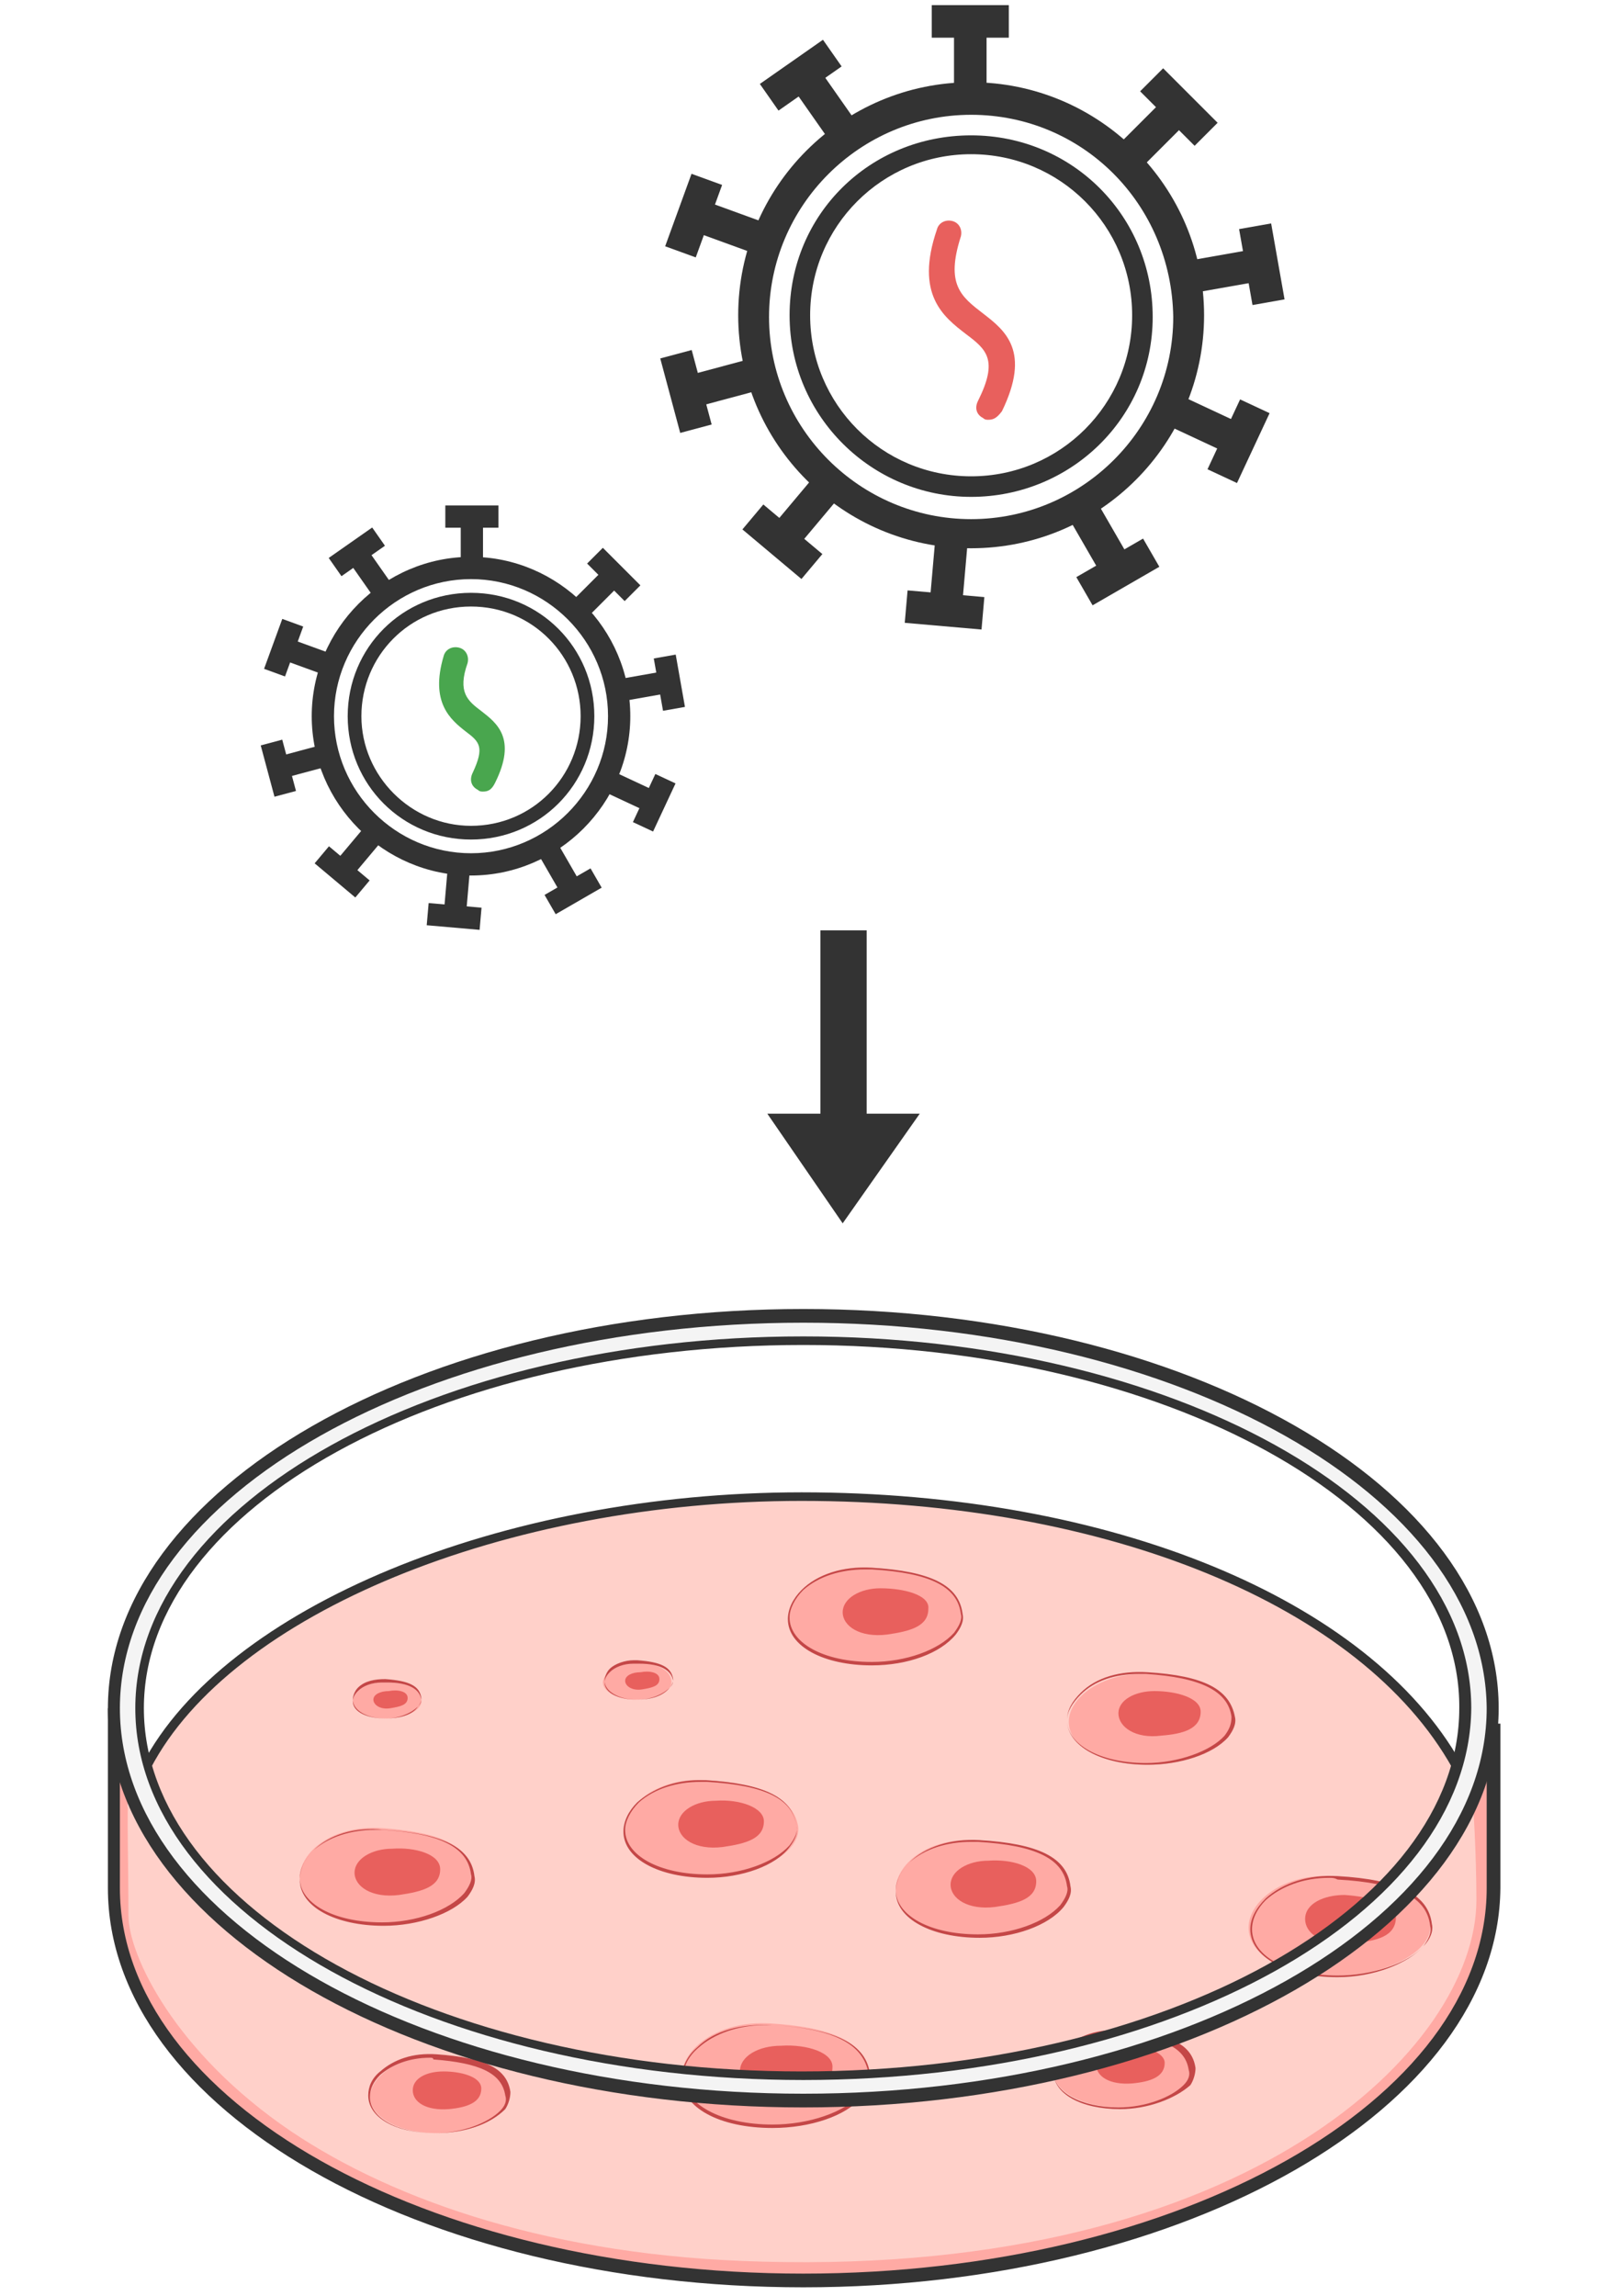 <?xml version="1.0" encoding="utf-8"?>
<!-- Generator: Adobe Illustrator 26.0.0, SVG Export Plug-In . SVG Version: 6.00 Build 0)  -->
<svg version="1.1" id="图层_1" xmlns="http://www.w3.org/2000/svg" xmlns:xlink="http://www.w3.org/1999/xlink" x="0px" y="0px"
	 viewBox="0 0 94 134" style="enable-background:new 0 0 94 134;" xml:space="preserve">
<style type="text/css">
	.st0{fill:#202020;}
	.st1{fill:#D01027;}
	.st2{fill:#E7596A;}
	.st3{fill:#F4A7B1;}
	.st4{fill:#333333;}
	.st5{fill:#E8605D;}
	.st6{fill:#49A64E;}
	.st7{opacity:0.22;fill:#FF290D;}
	.st8{fill:#FFAAA4;}
	.st9{fill:#C44747;}
	.st10{fill:#F4F4F4;}
	.st11{fill:#FFFFFF;}
	.st12{fill:#231815;}
	.st13{fill:#EEEEEE;}
	.st14{fill:#808A96;}
	.st15{fill:#A8C3D3;}
</style>
<g>
	<g>
		<path class="st4" d="M56.7,32c-7.5,0-13.6-6.1-13.6-13.6S49.2,4.8,56.7,4.8s13.6,6.1,13.6,13.6S64.2,32,56.7,32z M56.7,6.7
			c-6.5,0-11.8,5.3-11.8,11.8c0,6.5,5.3,11.8,11.8,11.8s11.8-5.3,11.8-11.8C68.4,11.9,63.2,6.7,56.7,6.7z"/>
	</g>
	<g>
		<path class="st4" d="M56.7,29c-5.8,0-10.6-4.7-10.6-10.6S50.8,7.9,56.7,7.9s10.6,4.7,10.6,10.6S62.5,29,56.7,29z M56.7,9
			c-5.2,0-9.4,4.2-9.4,9.4s4.2,9.4,9.4,9.4s9.4-4.2,9.4-9.4S61.9,9,56.7,9z"/>
	</g>
	<g>
		<g>
			<rect x="55.7" y="1.2" class="st4" width="1.9" height="4.5"/>
		</g>
		<g>
			<rect x="54.4" y="0.3" class="st4" width="4.5" height="1.9"/>
		</g>
	</g>
	<g>
		<g>
			<rect x="47.2" y="3.9" transform="matrix(0.819 -0.574 0.574 0.819 5.152 28.702)" class="st4" width="1.9" height="4.5"/>
		</g>
		<g>
			<rect x="44.5" y="3.4" transform="matrix(0.819 -0.573 0.573 0.819 5.97 27.613)" class="st4" width="4.5" height="1.9"/>
		</g>
	</g>
	<g>
		<g>
			
				<rect x="41.7" y="11.1" transform="matrix(0.342 -0.94 0.94 0.342 15.533 48.812)" class="st4" width="1.9" height="4.5"/>
		</g>
		<g>
			<rect x="38.2" y="11.6" transform="matrix(0.342 -0.94 0.94 0.342 14.867 46.315)" class="st4" width="4.5" height="1.9"/>
		</g>
	</g>
	<g>
		<g>
			<rect x="40" y="21.4" transform="matrix(0.966 -0.259 0.259 0.966 -4.332 11.691)" class="st4" width="4.5" height="1.9"/>
		</g>
		<g>
			
				<rect x="39.1" y="20.6" transform="matrix(0.966 -0.259 0.259 0.966 -4.557 11.148)" class="st4" width="1.9" height="4.5"/>
		</g>
	</g>
	<g>
		<g>
			<rect x="44.8" y="28.9" transform="matrix(0.643 -0.766 0.766 0.643 -6.078 46.72)" class="st4" width="4.5" height="1.9"/>
		</g>
		<g>
			
				<rect x="44.7" y="29.4" transform="matrix(0.643 -0.766 0.766 0.643 -7.917 46.236)" class="st4" width="1.9" height="4.5"/>
		</g>
	</g>
	<g>
		<g>
			
				<rect x="53.1" y="32.4" transform="matrix(8.731049e-02 -0.996 0.996 8.731049e-02 17.345 85.568)" class="st4" width="4.5" height="1.9"/>
		</g>
		<g>
			
				<rect x="54.2" y="33.3" transform="matrix(8.699380e-02 -0.996 0.996 8.699380e-02 14.942 87.437)" class="st4" width="1.9" height="4.5"/>
		</g>
	</g>
	<g>
		<g>
			<rect x="63.2" y="29.1" transform="matrix(0.866 -0.5 0.5 0.866 -7.092 36.275)" class="st4" width="1.9" height="4.5"/>
		</g>
		<g>
			<rect x="63" y="32.4" transform="matrix(0.866 -0.5 0.5 0.866 -7.917 37.126)" class="st4" width="4.5" height="1.9"/>
		</g>
	</g>
	<g>
		<g>
			
				<rect x="69.3" y="22.5" transform="matrix(0.423 -0.906 0.906 0.423 18.121 77.93)" class="st4" width="1.9" height="4.5"/>
		</g>
		<g>
			<rect x="70" y="24.8" transform="matrix(0.423 -0.906 0.906 0.423 18.421 80.319)" class="st4" width="4.5" height="1.9"/>
		</g>
	</g>
	<g>
		<g>
			
				<rect x="69.1" y="14.9" transform="matrix(0.985 -0.174 0.174 0.985 -1.664 12.635)" class="st4" width="4.5" height="1.9"/>
		</g>
		<g>
			
				<rect x="72.7" y="13.2" transform="matrix(0.985 -0.174 0.174 0.985 -1.562 13.019)" class="st4" width="1.9" height="4.5"/>
		</g>
	</g>
	<g>
		<g>
			<rect x="65" y="6.9" transform="matrix(0.707 -0.707 0.707 0.707 14.141 49.849)" class="st4" width="4.5" height="1.9"/>
		</g>
		<g>
			<rect x="67.9" y="4" transform="matrix(0.707 -0.707 0.707 0.707 15.733 50.506)" class="st4" width="1.9" height="4.5"/>
		</g>
	</g>
	<g>
		<path class="st5" d="M57.7,24.5c-0.1,0-0.2,0-0.3-0.1c-0.4-0.2-0.5-0.6-0.3-1c1.2-2.4,0.5-3-0.7-3.9c-1.3-1-3-2.3-1.7-6.1
			c0.1-0.4,0.5-0.6,0.9-0.5c0.4,0.1,0.6,0.5,0.5,0.9c-0.9,2.8,0,3.5,1.3,4.5c1.3,1,2.8,2.2,1.1,5.7C58.2,24.4,58,24.5,57.7,24.5z"/>
	</g>
</g>
<g>
	<g>
		<path class="st4" d="M27.5,51.1c-5.1,0-9.3-4.2-9.3-9.3s4.2-9.3,9.3-9.3c5.1,0,9.3,4.2,9.3,9.3S32.6,51.1,27.5,51.1z M27.5,33.8
			c-4.4,0-8,3.6-8,8s3.6,8,8,8s8-3.6,8-8S31.9,33.8,27.5,33.8z"/>
	</g>
	<g>
		<path class="st4" d="M27.5,49c-4,0-7.2-3.2-7.2-7.2s3.2-7.2,7.2-7.2s7.2,3.2,7.2,7.2S31.5,49,27.5,49z M27.5,35.4
			c-3.6,0-6.4,2.9-6.4,6.4s2.9,6.4,6.4,6.4c3.6,0,6.4-2.9,6.4-6.4S31.1,35.4,27.5,35.4z"/>
	</g>
	<g>
		<g>
			<rect x="26.9" y="30.1" class="st4" width="1.3" height="3.1"/>
		</g>
		<g>
			<rect x="26" y="29.5" class="st4" width="3.1" height="1.3"/>
		</g>
	</g>
	<g>
		<g>
			<rect x="21" y="32" transform="matrix(0.819 -0.574 0.574 0.819 -15.292 18.494)" class="st4" width="1.3" height="3.1"/>
		</g>
		<g>
			
				<rect x="19.3" y="31.6" transform="matrix(0.819 -0.573 0.573 0.819 -14.722 17.743)" class="st4" width="3.1" height="1.3"/>
		</g>
	</g>
	<g>
		<g>
			
				<rect x="17.3" y="36.8" transform="matrix(0.342 -0.94 0.94 0.342 -24.236 42.099)" class="st4" width="1.3" height="3.1"/>
		</g>
		<g>
			<rect x="15" y="37.2" transform="matrix(0.343 -0.94 0.94 0.343 -24.695 40.377)" class="st4" width="3.1" height="1.3"/>
		</g>
	</g>
	<g>
		<g>
			<rect x="16.1" y="43.8" transform="matrix(0.966 -0.259 0.259 0.966 -10.897 6.081)" class="st4" width="3.1" height="1.3"/>
		</g>
		<g>
			
				<rect x="15.6" y="43.3" transform="matrix(0.966 -0.259 0.259 0.966 -11.062 5.719)" class="st4" width="1.3" height="3.1"/>
		</g>
	</g>
	<g>
		<g>
			
				<rect x="19.4" y="49" transform="matrix(0.643 -0.766 0.766 0.643 -30.537 33.778)" class="st4" width="3.1" height="1.3"/>
		</g>
		<g>
			
				<rect x="19.3" y="49.3" transform="matrix(0.643 -0.766 0.766 0.643 -31.803 33.473)" class="st4" width="1.3" height="3.1"/>
		</g>
	</g>
	<g>
		<g>
			
				<rect x="25.1" y="51.4" transform="matrix(8.642981e-02 -0.996 0.996 8.642981e-02 -27.469 74.04)" class="st4" width="3.1" height="1.3"/>
		</g>
		<g>
			
				<rect x="25.9" y="52" transform="matrix(8.697204e-02 -0.996 0.996 8.697204e-02 -29.131 75.276)" class="st4" width="1.3" height="3.1"/>
		</g>
	</g>
	<g>
		<g>
			<rect x="32" y="49.1" transform="matrix(0.866 -0.5 0.5 0.866 -20.969 23.106)" class="st4" width="1.3" height="3.1"/>
		</g>
		<g>
			
				<rect x="31.9" y="51.4" transform="matrix(0.866 -0.5 0.5 0.866 -21.532 23.67)" class="st4" width="3.1" height="1.3"/>
		</g>
	</g>
	<g>
		<g>
			
				<rect x="36.1" y="44.6" transform="matrix(0.423 -0.906 0.906 0.423 -20.604 59.957)" class="st4" width="1.3" height="3.1"/>
		</g>
		<g>
			
				<rect x="36.6" y="46.2" transform="matrix(0.423 -0.906 0.906 0.423 -20.387 61.6)" class="st4" width="3.1" height="1.3"/>
		</g>
	</g>
	<g>
		<g>
			<rect x="36" y="39.4" transform="matrix(0.985 -0.174 0.174 0.985 -6.388 7.132)" class="st4" width="3.1" height="1.3"/>
		</g>
		<g>
			
				<rect x="38.4" y="38.3" transform="matrix(0.985 -0.174 0.174 0.985 -6.317 7.388)" class="st4" width="1.3" height="3.1"/>
		</g>
	</g>
	<g>
		<g>
			
				<rect x="33.2" y="34" transform="matrix(0.707 -0.708 0.708 0.707 -14.319 34.73)" class="st4" width="3.1" height="1.3"/>
		</g>
		<g>
			
				<rect x="35.2" y="32" transform="matrix(0.707 -0.707 0.707 0.707 -13.232 35.154)" class="st4" width="1.3" height="3.1"/>
		</g>
	</g>
	<g>
		<path class="st6" d="M28.2,46.2c-0.1,0-0.2,0-0.3-0.1c-0.4-0.2-0.5-0.6-0.3-1c0.7-1.5,0.4-1.8-0.4-2.4c-0.9-0.7-2.1-1.7-1.3-4.4
			c0.1-0.4,0.5-0.6,0.9-0.5c0.4,0.1,0.6,0.5,0.5,0.9c-0.6,1.7,0,2.2,0.8,2.8c0.9,0.7,2.1,1.6,0.8,4.2C28.7,46.1,28.5,46.2,28.2,46.2
			z"/>
	</g>
</g>
<ellipse class="st7" cx="46.9" cy="110.2" rx="40.3" ry="22.9"/>
<path class="st8" d="M7.5,104.5c-0.1,1.3,0,4.4,0,7.3c0,2.3,2.7,8,9.5,12.6c6.1,4.1,15.4,7.3,27.5,7.6c28.5,0.8,41.7-12.6,41.7-21.1
	c0-2.8-0.2-5.7-0.2-5.7l0.6-1.7l0.7-0.3l0.1,5.7c0,0,0.6,6.5-4.4,11.7s-14.7,12.4-38.5,12.4S6.7,120,6.7,111c0-7.5,0-8.4,0-8.4
	L7.5,104.5z"/>
<g>
	<path class="st4" d="M46.9,133.5c-22.4,0-40.6-10.4-40.6-23.3V99.7H7v10.5c0,12.4,17.9,22.5,39.9,22.5s39.9-10.1,39.9-22.5v-9.6
		h0.8v9.6C87.5,123,69.3,133.5,46.9,133.5z"/>
</g>
<g>
	<path class="st4" d="M8.8,103.2L8.3,103c4.8-9.2,21-15.9,38.5-15.9c18,0,33.1,6.2,38.5,15.8l-0.5,0.3c-5.3-9.5-20.2-15.6-38-15.6
		C29.5,87.6,13.5,94.2,8.8,103.2z"/>
</g>
<g>
	<g>
		<path class="st8" d="M56.2,94.2c0.2,1.5-2.3,2.9-5.2,2.9c-2.9,0-4.9-1.2-4.9-2.7s1.9-3.1,4.8-2.9C53.8,91.7,55.9,92.4,56.2,94.2z"
			/>
		<path class="st9" d="M50.9,97.2c-2.8,0-4.9-1.1-4.9-2.7c0-0.6,0.3-1.2,0.8-1.7c0.9-0.9,2.4-1.4,4.1-1.3c3.4,0.2,5.1,1,5.3,2.7
			c0.1,0.4-0.1,0.8-0.4,1.2C54.9,96.5,53,97.2,50.9,97.2z M50.5,91.6c-1.4,0-2.7,0.4-3.6,1.2c-0.5,0.5-0.8,1.1-0.8,1.6
			c0,1.5,2,2.6,4.8,2.6c2,0,3.9-0.7,4.8-1.7c0.3-0.4,0.5-0.8,0.4-1.1c-0.2-1.6-1.8-2.4-5.2-2.6C50.8,91.6,50.6,91.6,50.5,91.6z"/>
	</g>
	<path class="st5" d="M54.2,93.9c0,1-1,1.3-2.4,1.5c-1.6,0.2-2.6-0.5-2.6-1.3s1-1.4,2.2-1.4C52.8,92.7,54.3,93.1,54.2,93.9z"/>
</g>
<g>
	<g>
		<path class="st8" d="M27.6,109.4c0.2,1.5-2.3,2.9-5.2,2.9s-4.9-1.2-4.9-2.7s1.9-3.1,4.8-2.9C25.2,106.9,27.4,107.5,27.6,109.4z"/>
		<path class="st9" d="M22.4,112.4c-2.8,0-4.9-1.1-4.9-2.7c0-0.6,0.3-1.2,0.8-1.7c0.9-0.9,2.4-1.4,4.1-1.2c3.4,0.2,5.1,1,5.3,2.7
			l0,0c0.1,0.4-0.1,0.8-0.4,1.2C26.4,111.7,24.4,112.4,22.4,112.4z M21.9,106.8c-1.4,0-2.7,0.4-3.6,1.2c-0.5,0.5-0.8,1.1-0.8,1.6
			c0,1.5,2,2.6,4.8,2.6c2,0,3.9-0.7,4.8-1.7c0.3-0.4,0.5-0.8,0.4-1.1l0,0c-0.2-1.6-1.8-2.4-5.2-2.6
			C22.2,106.8,22.1,106.8,21.9,106.8z"/>
	</g>
	<path class="st5" d="M25.7,109.1c0,1-1,1.3-2.4,1.5c-1.6,0.2-2.6-0.5-2.6-1.3s1-1.4,2.2-1.4C24.2,107.8,25.7,108.2,25.7,109.1z"/>
</g>
<g>
	<g>
		<path class="st8" d="M46.6,106.6c0.2,1.5-2.3,2.9-5.2,2.9c-2.9,0-4.9-1.2-4.9-2.7s1.9-3.1,4.8-2.9
			C44.2,104.1,46.3,104.8,46.6,106.6z"/>
		<path class="st9" d="M41.3,109.6c-2.8,0-4.9-1.1-4.9-2.7c0-0.6,0.3-1.2,0.8-1.7c0.9-0.8,2.2-1.3,3.6-1.3c0.1,0,0.3,0,0.4,0
			c3.4,0.2,5.1,1,5.3,2.7l0,0c0.1,0.4-0.1,0.8-0.4,1.2C45.3,108.9,43.3,109.6,41.3,109.6z M40.9,104c-1.4,0-2.7,0.4-3.6,1.2
			c-0.5,0.5-0.8,1.1-0.8,1.6c0,1.5,2,2.6,4.8,2.6c2,0,3.9-0.7,4.8-1.7c0.3-0.4,0.5-0.8,0.4-1.1l0,0c-0.2-1.6-1.8-2.4-5.2-2.6
			C41.2,104,41,104,40.9,104z"/>
	</g>
	<path class="st5" d="M44.6,106.3c0,1-1,1.3-2.4,1.5c-1.6,0.2-2.6-0.5-2.6-1.3s1-1.4,2.2-1.4C43.2,105,44.6,105.5,44.6,106.3z"/>
</g>
<g>
	<g>
		<path class="st8" d="M69.6,120.7c0.2,1.2-1.9,2.3-4.2,2.3s-3.9-1-3.9-2.1c0-1.2,1.6-2.5,3.9-2.3C67.6,118.7,69.4,119.2,69.6,120.7
			z"/>
		<path class="st9" d="M65.4,123.1c-2.3,0-3.9-0.9-3.9-2.2c0-0.5,0.2-1,0.7-1.4c0.8-0.7,1.9-1.1,3.3-1c2.8,0.2,4.1,0.8,4.3,2.2l0,0
			c0,0.3-0.1,0.7-0.3,1C68.6,122.5,67,123.1,65.4,123.1z M65,118.6c-1.2,0-2.2,0.4-2.9,1c-0.4,0.4-0.6,0.8-0.6,1.3
			c0,1.2,1.6,2.1,3.8,2.1c1.6,0,3.1-0.6,3.8-1.3c0.3-0.3,0.4-0.6,0.3-0.9h0c-0.2-1.3-1.5-1.9-4.2-2.1
			C65.2,118.6,65.1,118.6,65,118.6z"/>
	</g>
	<path class="st5" d="M68,120.4c0,0.8-0.8,1.1-1.9,1.2c-1.3,0.1-2.1-0.4-2.1-1.1s0.8-1.1,1.8-1.1C66.9,119.4,68,119.8,68,120.4z"/>
</g>
<g>
	<g>
		<path class="st8" d="M29.7,122.2c0.2,1.2-1.9,2.3-4.2,2.3s-3.9-1-3.9-2.1s1.6-2.5,3.9-2.3C27.7,120.2,29.4,120.7,29.7,122.2z"/>
		<path class="st9" d="M25.4,124.5c-2.3,0-3.9-0.9-3.9-2.2c0-0.5,0.2-1,0.7-1.4c0.8-0.7,1.9-1.1,3.3-1c2.8,0.2,4.1,0.8,4.3,2.2l0,0
			c0,0.3-0.1,0.7-0.3,1C28.6,124,27.1,124.5,25.4,124.5z M25.1,120.1c-1.2,0-2.2,0.4-2.9,1c-0.4,0.4-0.6,0.8-0.6,1.3
			c0,1.2,1.6,2.1,3.8,2.1c1.6,0,3.1-0.6,3.8-1.3c0.3-0.3,0.4-0.6,0.3-0.9l0,0c-0.2-1.3-1.5-1.9-4.2-2.1
			C25.3,120.1,25.2,120.1,25.1,120.1z"/>
	</g>
	<path class="st5" d="M28.1,121.9c0,0.8-0.8,1.1-1.9,1.2c-1.3,0.1-2.1-0.4-2.1-1.1s0.8-1.1,1.8-1.1
		C26.9,120.9,28.1,121.2,28.1,121.9z"/>
</g>
<g>
	<g>
		<path class="st8" d="M24.6,99.2c0.1,0.6-0.9,1.1-2.1,1.1c-1.1,0-1.9-0.5-1.9-1s0.8-1.2,1.9-1.1C23.6,98.2,24.5,98.4,24.6,99.2z"/>
		<path class="st9" d="M22.5,100.3c-1.1,0-1.9-0.5-1.9-1.1c0-0.2,0.1-0.5,0.3-0.7c0.4-0.4,1-0.5,1.6-0.5c1.4,0.1,2,0.4,2.1,1.1l0,0
			c0,0.2,0,0.3-0.2,0.5C24.1,100.1,23.3,100.3,22.5,100.3z M22.3,98.2c-0.6,0-1.1,0.2-1.4,0.5c-0.2,0.2-0.3,0.4-0.3,0.6
			c0,0.6,0.8,1,1.9,1c0.8,0,1.5-0.3,1.9-0.7c0.1-0.1,0.2-0.3,0.2-0.4l0,0c-0.1-0.6-0.7-1-2-1C22.4,98.2,22.4,98.2,22.3,98.2z"/>
	</g>
	<path class="st5" d="M23.8,99.1c0,0.4-0.4,0.5-1,0.6c-0.6,0.1-1-0.2-1-0.5c0-0.3,0.4-0.5,0.9-0.5C23.2,98.6,23.8,98.7,23.8,99.1z"
		/>
</g>
<g>
	<g>
		<path class="st8" d="M39.2,98.1c0.1,0.6-0.9,1.1-2.1,1.1c-1.1,0-1.9-0.5-1.9-1S36,97,37.2,97C38.3,97.1,39.1,97.4,39.2,98.1z"/>
		<path class="st9" d="M37.2,99.2c-1.1,0-1.9-0.5-1.9-1.1c0-0.2,0.1-0.5,0.3-0.7c0.3-0.3,0.9-0.5,1.4-0.5c0.1,0,0.1,0,0.2,0
			c1.4,0.1,2,0.4,2.1,1.1c0,0.2,0,0.3-0.2,0.5C38.7,99,38,99.2,37.2,99.2z M37,97.1c-0.6,0-1.1,0.2-1.4,0.5
			c-0.2,0.2-0.3,0.4-0.3,0.6c0,0.6,0.8,1,1.9,1c0.8,0,1.5-0.3,1.9-0.7c0.1-0.1,0.2-0.3,0.2-0.4c-0.1-0.6-0.7-1-2-1
			C37.1,97.1,37,97.1,37,97.1z"/>
	</g>
	<path class="st5" d="M38.5,98c0,0.4-0.4,0.5-1,0.6c-0.6,0.1-1-0.2-1-0.5c0-0.3,0.4-0.5,0.9-0.5C37.9,97.5,38.5,97.6,38.5,98z"/>
</g>
<g>
	<g>
		<path class="st8" d="M62.4,110.1c0.2,1.5-2.3,2.9-5.2,2.9c-2.9,0-4.9-1.2-4.9-2.7s1.9-3.1,4.8-2.9C60,107.6,62.1,108.2,62.4,110.1
			z"/>
		<path class="st9" d="M57.2,113.1c-2.8,0-4.9-1.1-4.9-2.7c0-0.6,0.3-1.2,0.8-1.7c0.9-0.9,2.4-1.4,4.1-1.3c3.4,0.2,5.1,1,5.3,2.7
			l0,0c0.1,0.4-0.1,0.8-0.4,1.2C61.2,112.4,59.2,113.1,57.2,113.1z M56.7,107.5c-1.4,0-2.7,0.4-3.6,1.2c-0.5,0.5-0.8,1.1-0.8,1.6
			c0,1.5,2,2.6,4.8,2.6c2,0,3.9-0.7,4.8-1.7c0.3-0.4,0.5-0.8,0.4-1.1l0,0c-0.2-1.6-1.8-2.4-5.2-2.6C57,107.5,56.9,107.5,56.7,107.5z
			"/>
	</g>
	<path class="st5" d="M60.5,109.8c0,1-1,1.3-2.4,1.5c-1.6,0.2-2.6-0.5-2.6-1.3s1-1.4,2.2-1.4C59,108.5,60.5,108.9,60.5,109.8z"/>
</g>
<g>
	<g>
		<path class="st8" d="M83.5,112.3c0.2,1.5-2.4,3-5.5,3s-5.1-1.2-5.1-2.8c0-1.5,2-3.2,5-3C81.1,109.7,83.3,110.3,83.5,112.3z"/>
		<path class="st9" d="M78.1,115.4c-3,0-5.1-1.2-5.1-2.8c0-0.6,0.3-1.2,0.9-1.8c1-0.9,2.5-1.4,4.2-1.3c3.6,0.2,5.3,1.1,5.5,2.8l0,0
			c0.1,0.4-0.1,0.9-0.5,1.3C82.2,114.6,80.2,115.4,78.1,115.4z M77.6,109.6c-1.5,0-2.8,0.5-3.7,1.3c-0.5,0.5-0.8,1.1-0.8,1.7
			c0,1.6,2.1,2.7,5,2.7c2,0,4.1-0.7,5-1.7c0.3-0.4,0.5-0.8,0.4-1.2l0,0c-0.2-1.7-1.9-2.5-5.4-2.7C77.9,109.6,77.8,109.6,77.6,109.6z
			"/>
	</g>
	<path class="st5" d="M81.5,111.9c0,1.1-1.1,1.4-2.5,1.5c-1.7,0.2-2.8-0.5-2.8-1.4c0-0.9,1.1-1.4,2.3-1.4
		C80,110.7,81.5,111.1,81.5,111.9z"/>
</g>
<g>
	<g>
		<path class="st8" d="M72,100.2c0.2,1.4-2.2,2.8-5,2.8c-2.8,0-4.6-1.1-4.6-2.5s1.9-2.9,4.6-2.8C69.7,97.8,71.7,98.4,72,100.2z"/>
		<path class="st9" d="M67,103c-2.7,0-4.7-1.1-4.7-2.6c0-0.6,0.3-1.1,0.8-1.6c0.9-0.9,2.3-1.3,3.9-1.2c3.3,0.2,4.8,1,5.1,2.6l0,0
			c0.1,0.4-0.1,0.8-0.4,1.2C70.8,102.4,68.9,103,67,103z M66.5,97.7c-1.4,0-2.6,0.4-3.4,1.2c-0.5,0.5-0.8,1-0.8,1.5
			c0,1.4,1.9,2.5,4.6,2.5c1.9,0,3.8-0.7,4.6-1.6c0.3-0.4,0.4-0.7,0.4-1.1l0,0c-0.2-1.5-1.8-2.3-5-2.5C66.8,97.7,66.7,97.7,66.5,97.7
			z"/>
	</g>
	<path class="st5" d="M70.1,99.9c0,1-1,1.3-2.3,1.4c-1.5,0.2-2.5-0.5-2.5-1.3s1-1.3,2.1-1.3C68.7,98.7,70.1,99.1,70.1,99.9z"/>
</g>
<g>
	<g>
		<path class="st8" d="M50.7,121c0.2,1.6-2.5,3.1-5.7,3.1c-3.1,0-5.2-1.3-5.2-2.9s2.1-3.3,5.2-3.1C48.2,118.3,50.5,119,50.7,121z"/>
		<path class="st9" d="M45.1,124.2c-3.1,0-5.3-1.2-5.3-2.9c0-0.6,0.3-1.3,0.9-1.8c1-1,2.6-1.4,4.4-1.3c3.7,0.2,5.5,1.1,5.7,2.9l0,0
			c0.1,0.4-0.1,0.9-0.5,1.3C49.4,123.5,47.3,124.2,45.1,124.2z M44.6,118.2c-1.5,0-2.9,0.5-3.8,1.3c-0.6,0.5-0.9,1.1-0.9,1.7
			c0,1.6,2.2,2.8,5.2,2.8c2.1,0,4.2-0.7,5.2-1.8c0.3-0.4,0.5-0.8,0.4-1.2l0,0c-0.3-1.7-2-2.6-5.6-2.8
			C44.9,118.2,44.8,118.2,44.6,118.2z"/>
	</g>
	<path class="st5" d="M48.6,120.7c0,1.1-1.1,1.4-2.6,1.6c-1.7,0.2-2.8-0.5-2.8-1.4c0-0.9,1.1-1.5,2.4-1.5
		C47.1,119.3,48.7,119.8,48.6,120.7z"/>
</g>
<path class="st10" d="M46.9,76.8c-22.2,0-40.3,10.2-40.3,22.9c0,12.6,18,22.9,40.3,22.9s40.3-10.2,40.3-22.9
	C87.1,87.1,69.1,76.8,46.9,76.8z M46.9,121.1c-21.4,0-38.7-9.6-38.7-21.4s17.3-21.4,38.7-21.4c21.4,0,38.7,9.6,38.7,21.4
	S68.2,121.1,46.9,121.1z"/>
<g>
	<path class="st4" d="M46.9,123c-22.4,0-40.6-10.4-40.6-23.3c0-12.8,18.2-23.3,40.6-23.3s40.6,10.4,40.6,23.3
		C87.5,112.5,69.3,123,46.9,123z M46.9,77.2C24.9,77.2,7,87.3,7,99.7c0,12.4,17.9,22.5,39.9,22.5s39.9-10.1,39.9-22.5
		C86.7,87.3,68.8,77.2,46.9,77.2z"/>
</g>
<g>
	<path class="st4" d="M46.9,121.4c-21.5,0-39-9.7-39-21.7c0-12,17.5-21.7,39-21.7s39,9.7,39,21.7C85.8,111.7,68.4,121.4,46.9,121.4z
		 M46.9,78.5C25.7,78.5,8.4,88,8.4,99.7c0,11.7,17.2,21.2,38.4,21.2s38.4-9.5,38.4-21.2C85.3,88,68,78.5,46.9,78.5z"/>
</g>
<g>
	<polygon class="st4" points="49.2,71.4 53.7,65 44.8,65 	"/>
	<g>
		<rect x="47.9" y="54.3" class="st4" width="2.7" height="11.9"/>
	</g>
</g>
</svg>
